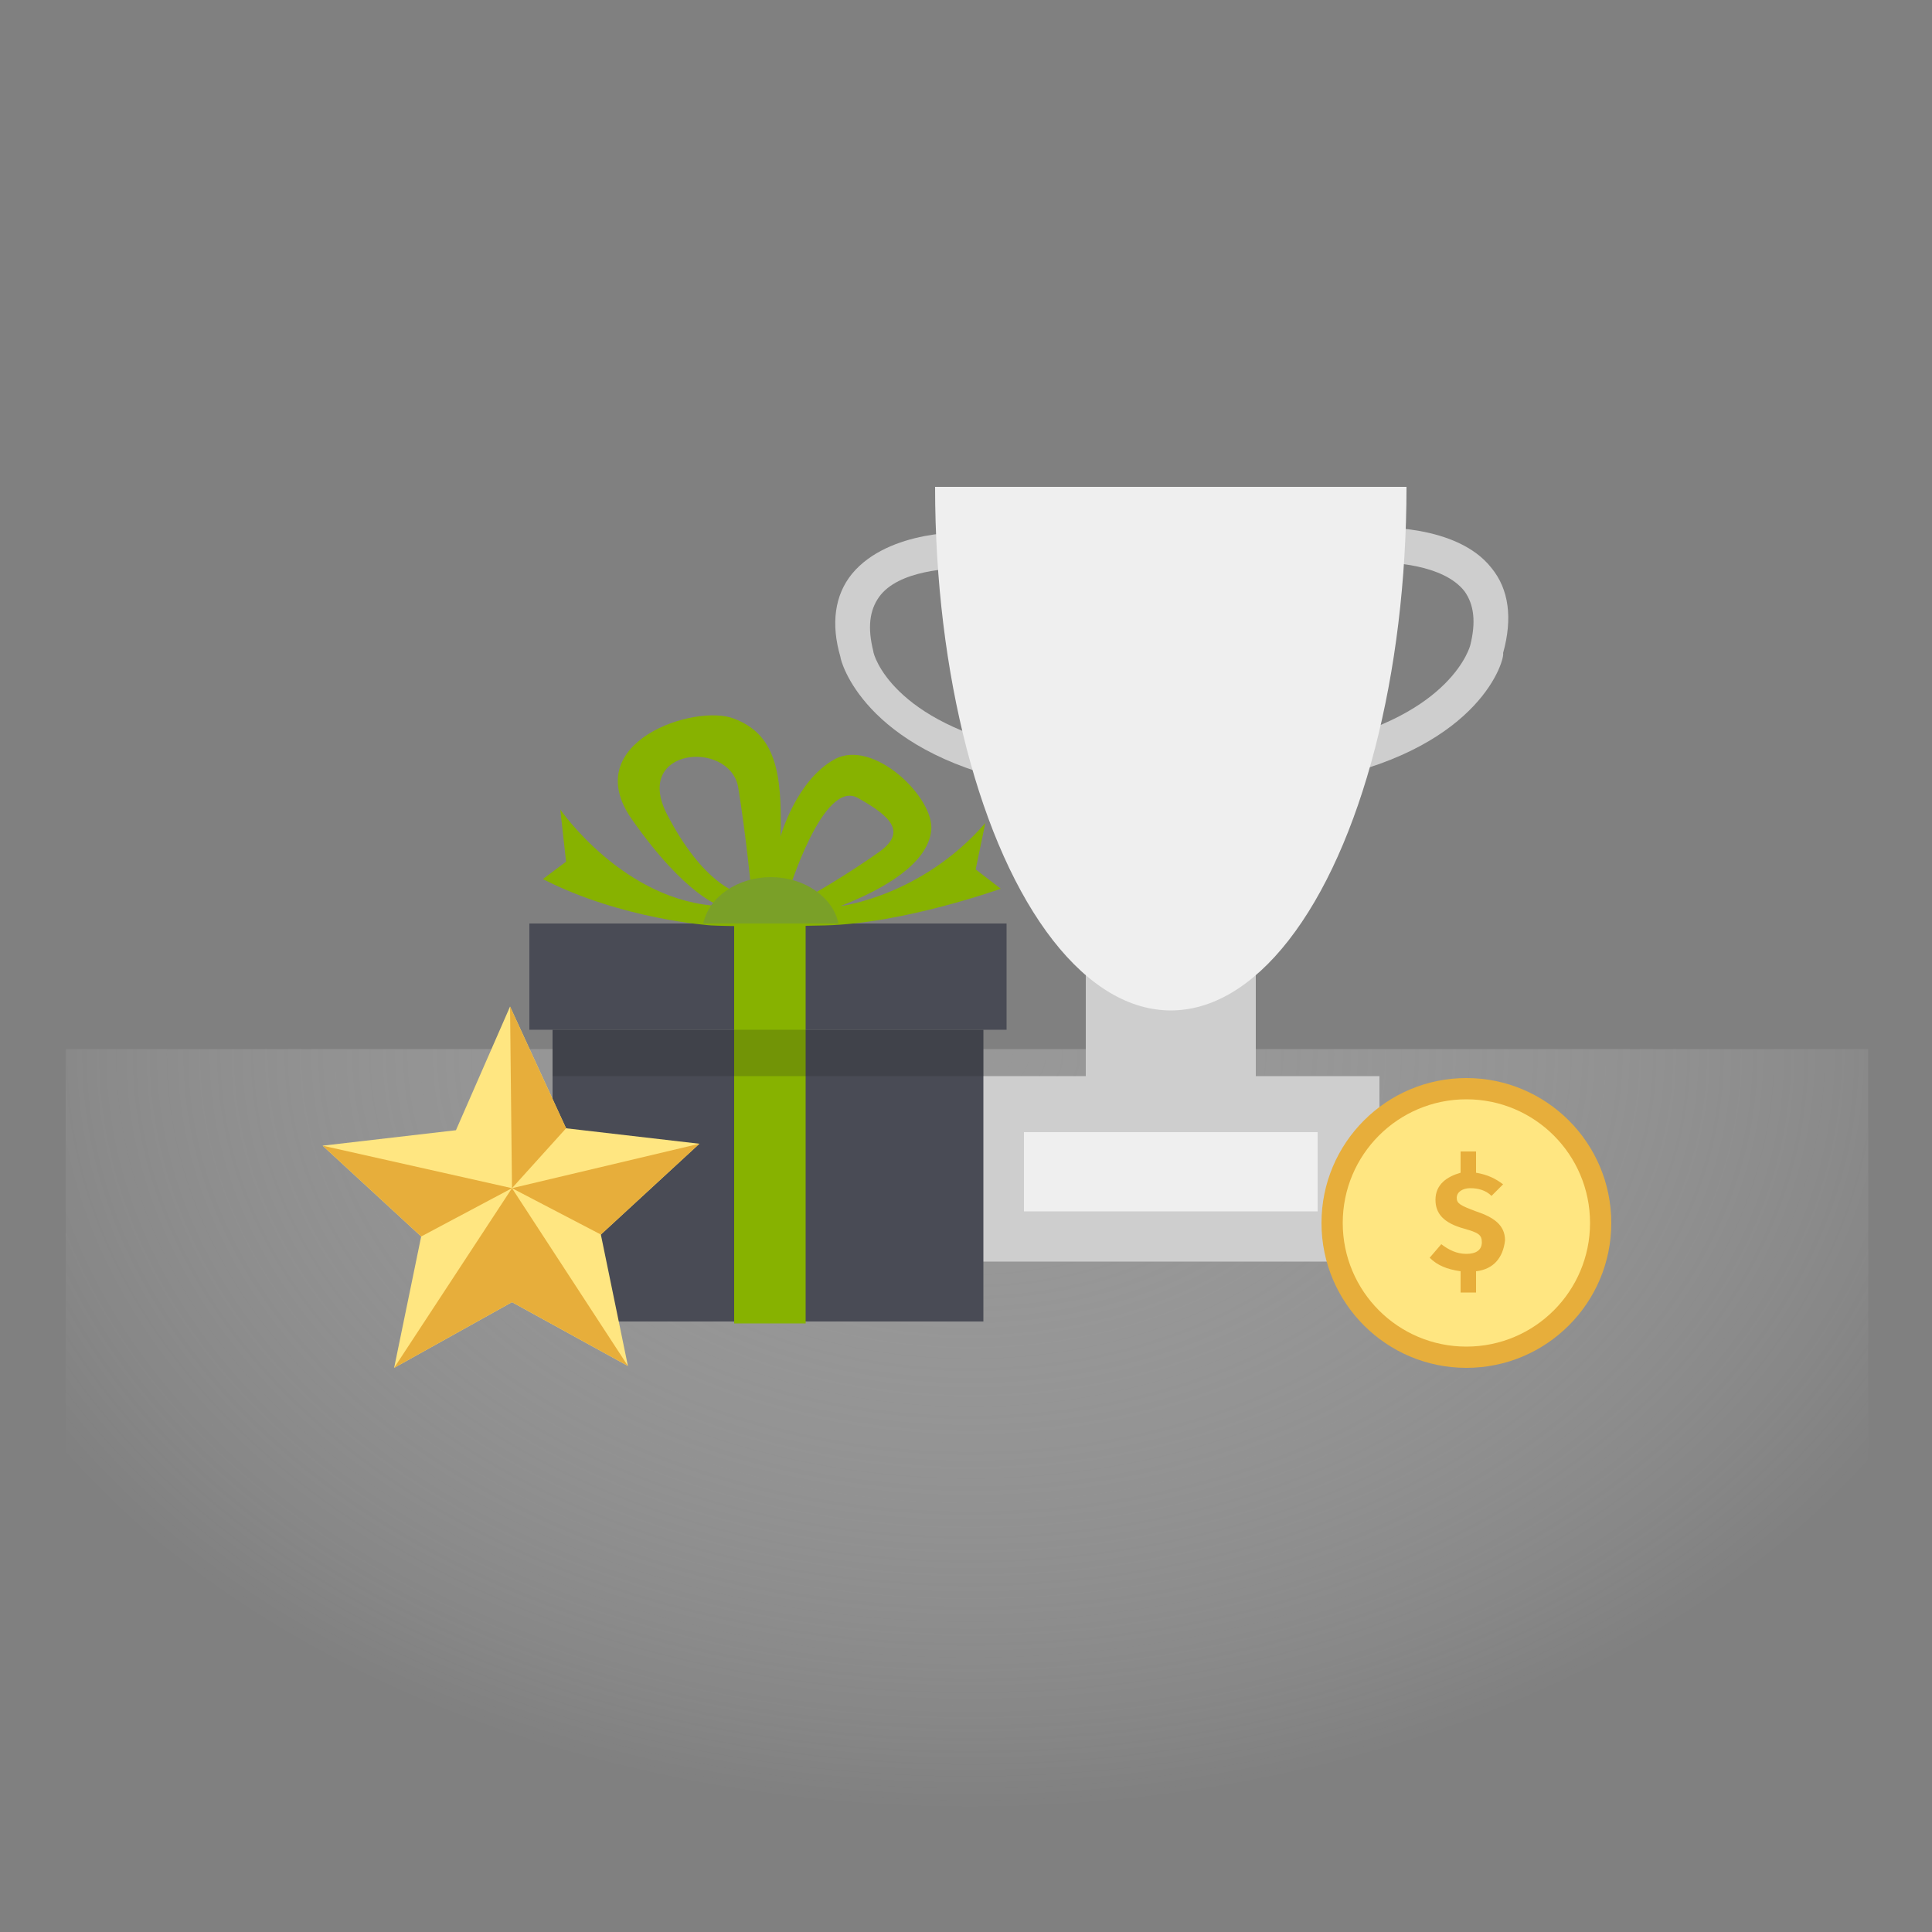 <?xml version="1.0" encoding="utf-8"?>
<!-- Generator: Adobe Illustrator 18.1.0, SVG Export Plug-In . SVG Version: 6.00 Build 0)  -->
<svg version="1.1" id="Capa_1" xmlns="http://www.w3.org/2000/svg" xmlns:xlink="http://www.w3.org/1999/xlink" x="0px" y="0px"
	 viewBox="0 0 100 100" enable-background="new 0 0 100 100" xml:space="preserve">
<rect x="0" y="0" width="100" height="100" fill="#808080" stroke="none"/>
<radialGradient id="SVGID_1_" cx="50.233" cy="58.997" r="71.801" gradientTransform="matrix(1 0 0 0.706 0 12.926)" gradientUnits="userSpaceOnUse">
	<stop  offset="0" style="stop-color:#B0B0B0"/>
	<stop  offset="0.17" style="stop-color:#BBBBBB;stop-opacity:0.781"/>
	<stop  offset="0.474" style="stop-color:#DADADA;stop-opacity:0.391"/>
	<stop  offset="0.777" style="stop-color:#FFFFFF;stop-opacity:0"/>
</radialGradient>
<rect x="3.4" y="54.3" opacity="0.5" fill="url(#SVGID_1_)" width="93.3" height="41.2"/>
<g>
	<g>
		<rect x="56.2" y="49.9" fill="#CECECE" width="8.8" height="10.3"/>
		<rect x="49.9" y="55.7" fill="#CECECE" width="21.5" height="9.6"/>
		<g>
			<path fill="#CECECE" d="M68.7,40.3l-0.4-1.8c6.9-1.5,7.8-5.1,7.8-5.1c0.3-1.2,0.2-2.1-0.3-2.8c-1.1-1.4-3.8-1.5-4.7-1.5l-0.1-1.8
				c0.2,0,4.4-0.2,6.2,2.1c0.9,1.1,1.1,2.6,0.6,4.4C77.9,34.1,76.7,38.6,68.7,40.3z"/>
		</g>
		<g>
			<path fill="#CECECE" d="M52.7,40.5c-8-1.7-9.2-6.3-9.2-6.5c-0.5-1.7-0.3-3.2,0.6-4.3c1.9-2.3,6-2.2,6.2-2.1l-0.1,1.8
				c-1,0-3.7,0.1-4.7,1.5c-0.5,0.7-0.6,1.6-0.3,2.8c0,0.2,1,3.7,7.9,5.1L52.7,40.5z"/>
		</g>
		<g>
			<g>
				<defs>
					<rect id="SVGID_2_" x="47.8" y="25.2" width="27.7" height="31.1"/>
				</defs>
				<clipPath id="SVGID_3_">
					<use xlink:href="#SVGID_2_"  overflow="visible"/>
				</clipPath>
				<ellipse clip-path="url(#SVGID_3_)" fill="#EFEFEF" cx="60.6" cy="25.2" rx="12.2" ry="27.1"/>
			</g>
		</g>
		<rect x="53" y="58.6" fill="#EFEFEF" width="15.2" height="4.1"/>
	</g>
	<g>
		<rect x="27.4" y="47.8" fill="#494B55" width="24.7" height="5.5"/>
		<rect x="28.6" y="53.3" fill="#494B55" width="22.3" height="15.1"/>
		<rect x="38" y="47.8" fill="#87B200" width="3.7" height="20.7"/>
		<path fill="#87B200" d="M50.5,45l0.5-2.4c-3.3,3.8-7.5,4.3-7.5,4.3c2.3-0.9,4.5-2.2,4.7-3.9c0.2-1.7-3-4.8-5-3.7
			c-2,1.1-2.8,4-2.8,4c0.1-3.4-0.3-5.3-2.4-6.1c-2-0.8-8.1,1.2-5.3,5.2c2.8,4,4.6,4.5,4.6,4.5c-5-0.2-8.3-5-8.3-5l0.3,2.7l-1.2,0.9
			c4.1,2.1,8.7,2.4,8.7,2.4s1.8,0.1,5.9,0s9.1-1.9,9.1-1.9L50.5,45z M38.2,46.2c0,0-1.8-0.4-3.7-4.1c-1.7-3.4,3.2-3.8,3.7-1.4
			c0.4,2.4,0.7,5.5,0.7,5.5H38.2z M41.6,46.5c-0.2,0-0.8-0.3-0.8-0.3s1.8-5.9,3.6-4.9c1.8,1,2.5,1.8,1.1,2.8
			C44.1,45.1,41.8,46.5,41.6,46.5z"/>
		<rect x="28.6" y="53.3" fill="#222222" fill-opacity="0.2" width="22.3" height="2.4"/>
		<path fill="#7AA028" d="M43.4,47.8c-0.3-1.4-1.8-2.4-3.5-2.4c-1.7,0-3.2,1-3.5,2.4H43.4z"/>
	</g>
	<g>
		<polygon fill="#FFE681" points="20.4,70.8 21.8,64 16.7,59.3 23.6,58.5 26.4,52.1 29.3,58.4 36.2,59.2 31.1,63.9 32.5,70.7 
			26.5,67.4 		"/>
		<polygon fill="#E7AE3B" points="26.5,61.5 16.7,59.3 21.8,64 		"/>
		<polygon fill="#E7AE3B" points="26.5,61.5 20.4,70.8 26.5,67.4 32.5,70.7 		"/>
		<polygon fill="#E7AE3B" points="26.5,61.5 36.2,59.2 31.1,63.9 		"/>
		<polygon fill="#E7AE3B" points="26.4,52.1 26.5,61.5 29.3,58.4 		"/>
	</g>
	<g>
		<circle fill="#E7AE3B" cx="75.9" cy="63.3" r="7.5"/>
		<circle fill="#FFE681" cx="75.9" cy="63.3" r="6.4"/>
		<g>
			<path fill="#E7AE3B" d="M76.4,65.8v1.1h-0.8v-1.1c-0.7-0.1-1.2-0.3-1.6-0.7l0.6-0.7c0.4,0.3,0.8,0.5,1.3,0.5s0.8-0.2,0.8-0.6
				s-0.2-0.5-0.9-0.7c-1.1-0.3-1.5-0.8-1.5-1.5c0-0.8,0.6-1.2,1.3-1.4v-1.1h0.8v1.1c0.6,0.1,1,0.3,1.4,0.6l-0.6,0.6
				c-0.3-0.3-0.7-0.4-1.1-0.4c-0.4,0-0.7,0.2-0.7,0.5s0.2,0.4,1,0.7c0.9,0.3,1.5,0.7,1.5,1.5C77.8,65.1,77.3,65.7,76.4,65.8z"/>
		</g>
	</g>
</g>
</svg>
